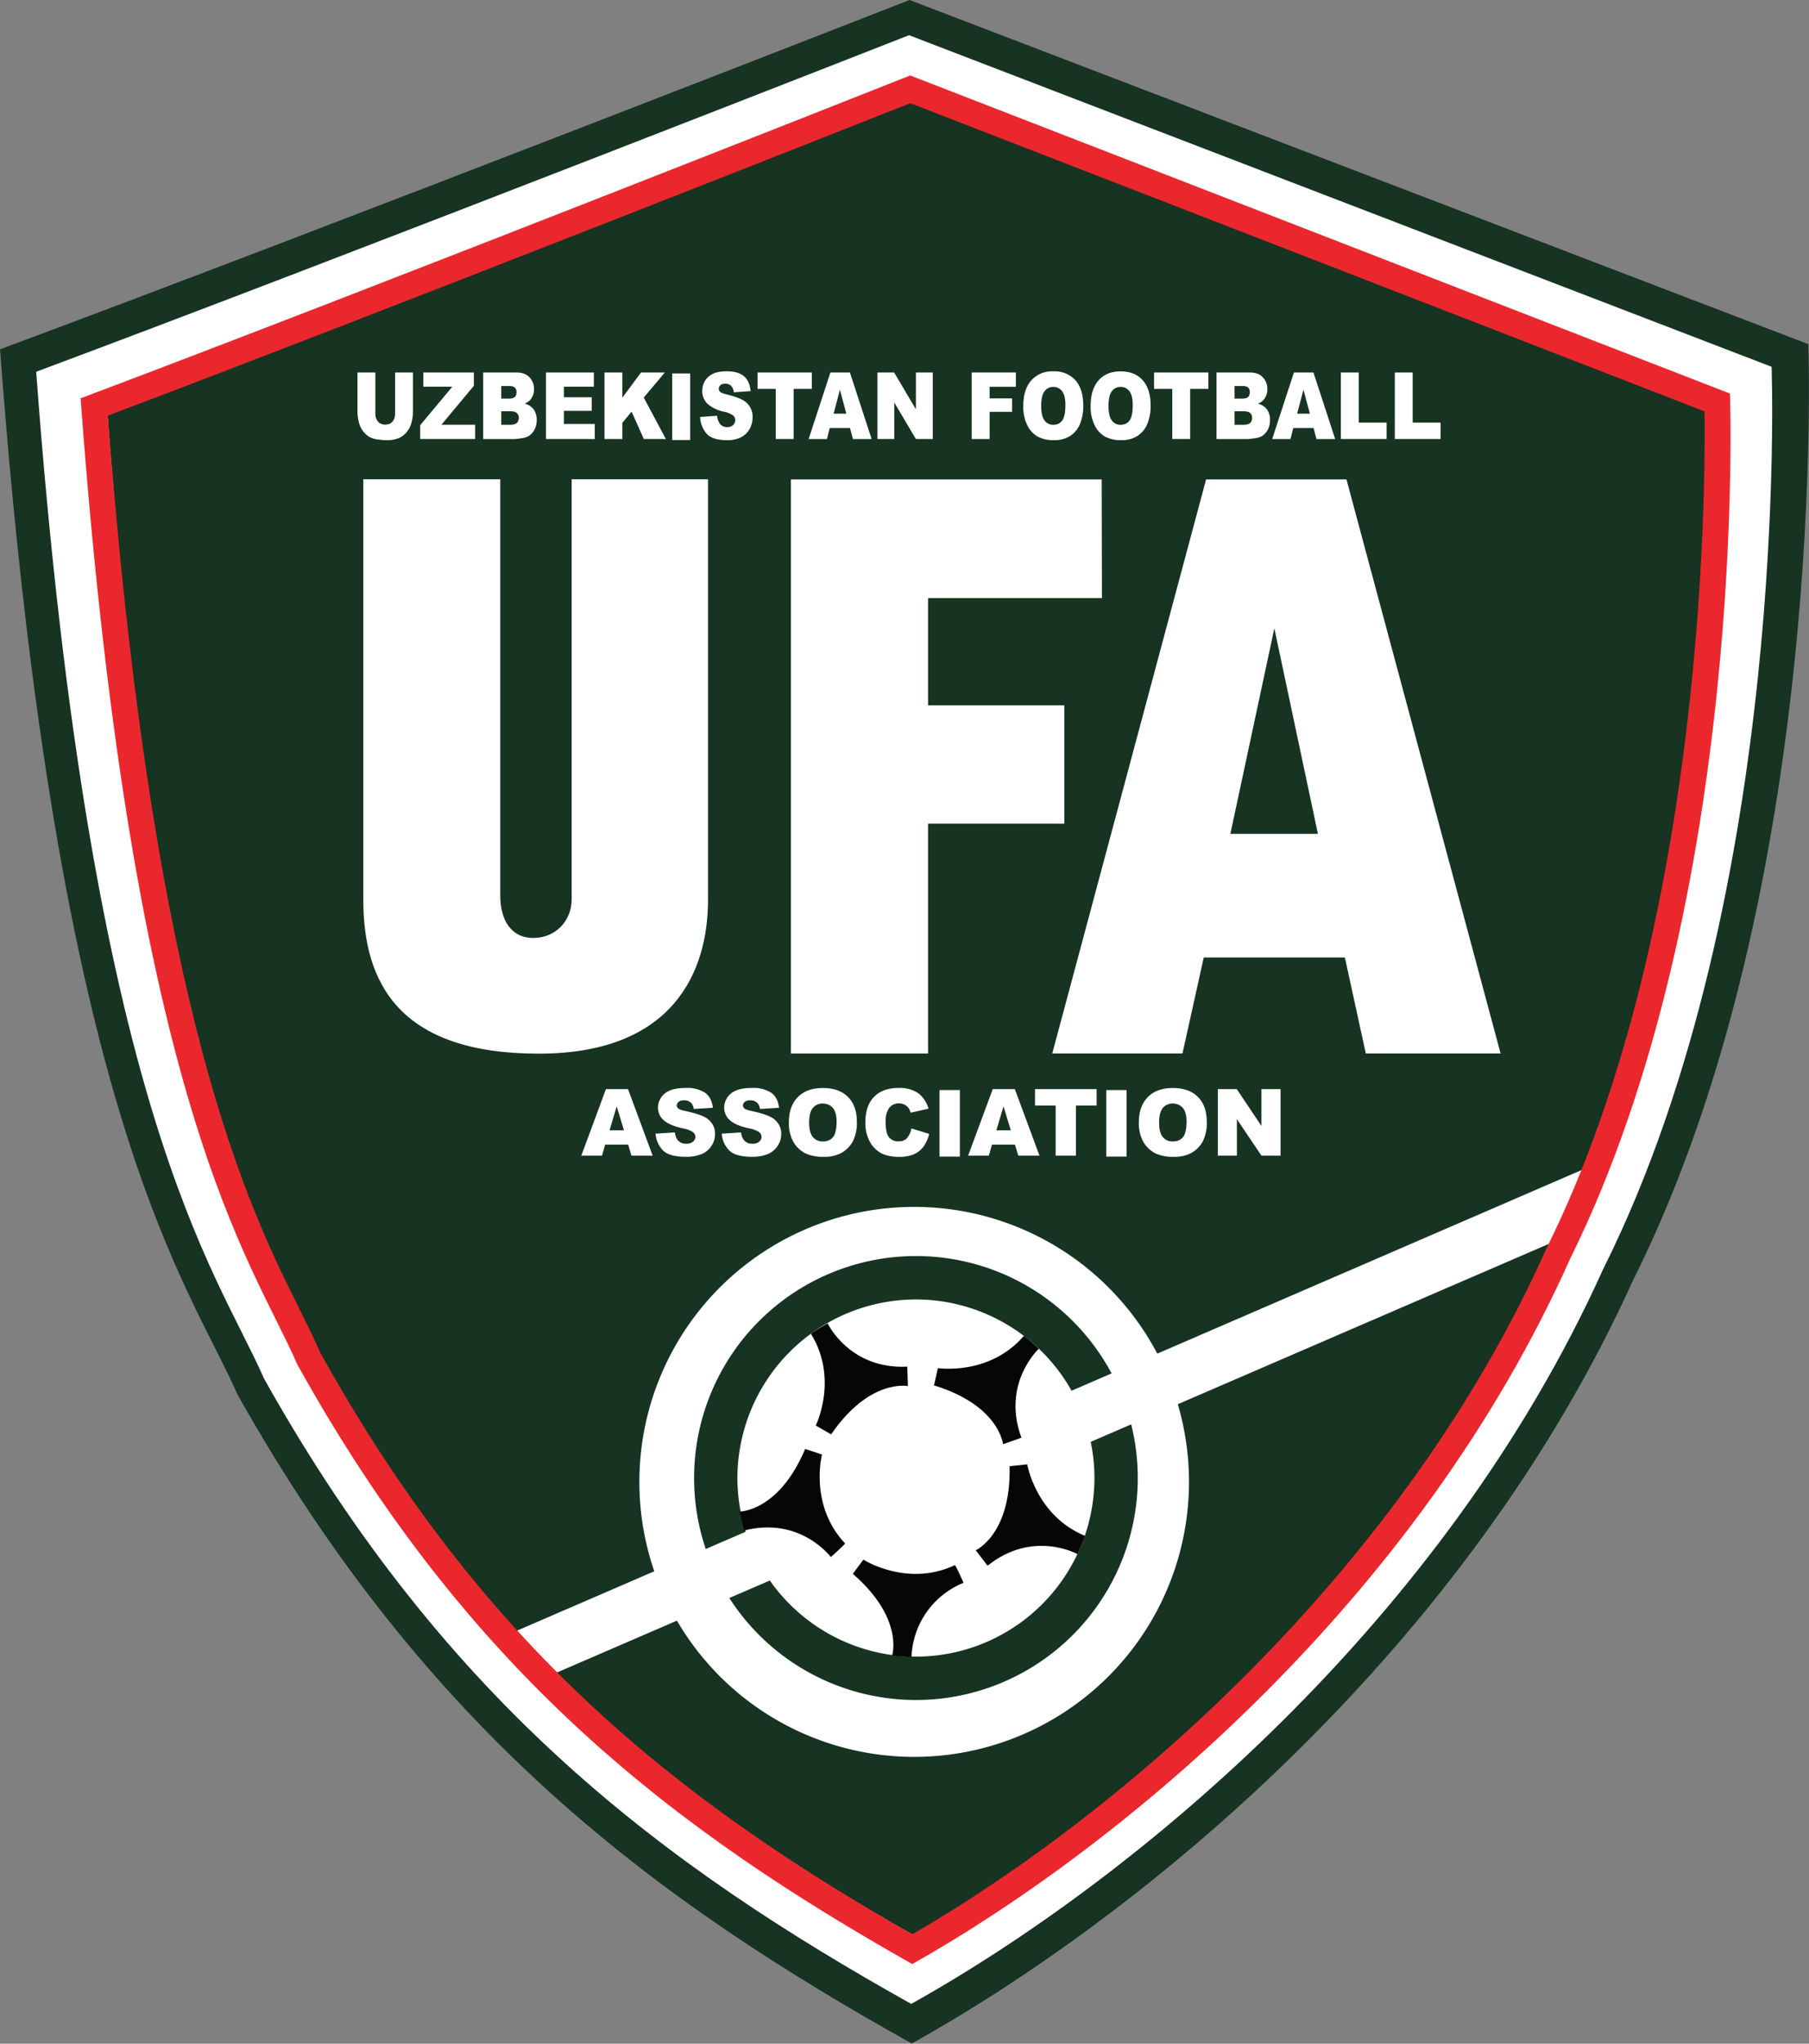 <svg xmlns="http://www.w3.org/2000/svg" xml:space="preserve" width="191.318" height="216" viewBox="0 0 50.62 57.15"><rect x="0" y="0" width="50.62" height="57.15" fill="#808080" stroke="none"/><defs><clipPath id="a" clipPathUnits="userSpaceOnUse"><path d="M-15.519-34.845h30.864V0h-30.864Z"/></clipPath><clipPath id="b" clipPathUnits="userSpaceOnUse"><path d="M-15.51-34.245h30.864V.6H-15.51Z"/></clipPath><clipPath id="c" clipPathUnits="userSpaceOnUse"><path d="M-15.546-33.142h30.864V1.703h-30.864Z"/></clipPath><clipPath id="d" clipPathUnits="userSpaceOnUse"><path d="M-20.286-9.647h30.864v34.845h-30.864Z"/></clipPath><clipPath id="e" clipPathUnits="userSpaceOnUse"><path d="M-15.628-13.429h30.864v34.845h-30.864Z"/></clipPath><clipPath id="f" clipPathUnits="userSpaceOnUse"><path d="M-13.494-26.67H17.37V8.175h-30.864Z"/></clipPath><clipPath id="g" clipPathUnits="userSpaceOnUse"><path d="M-21.743-24.13H9.12v34.845h-30.864Z"/></clipPath><clipPath id="h" clipPathUnits="userSpaceOnUse"><path d="M-9.753-26.673H21.11V8.172H-9.753Z"/></clipPath><clipPath id="i" clipPathUnits="userSpaceOnUse"><path d="M-6.742-28.494h30.864V6.351H-6.742Z"/></clipPath><clipPath id="j" clipPathUnits="userSpaceOnUse"><path d="M-7.223-28.494h30.864V6.351H-7.223Z"/></clipPath><clipPath id="k" clipPathUnits="userSpaceOnUse"><path d="M-8.552-27.603h30.864V7.242H-8.552Z"/></clipPath><clipPath id="l" clipPathUnits="userSpaceOnUse"><path d="M-9.316-28.494h30.864V6.351H-9.316Z"/></clipPath><clipPath id="m" clipPathUnits="userSpaceOnUse"><path d="M-10.314-28.494H20.55V6.351h-30.864Z"/></clipPath><clipPath id="n" clipPathUnits="userSpaceOnUse"><path d="M53.907 193.638h30.864v34.845H53.907Z"/></clipPath><clipPath id="o" clipPathUnits="userSpaceOnUse"><path d="M-11.945-27.735H18.92V7.11h-30.864Z"/></clipPath><clipPath id="p" clipPathUnits="userSpaceOnUse"><path d="M-12.925-28.494H17.94V6.351h-30.864Z"/></clipPath><clipPath id="q" clipPathUnits="userSpaceOnUse"><path d="M-14.44-27.792h30.864V7.053H-14.44Z"/></clipPath><clipPath id="r" clipPathUnits="userSpaceOnUse"><path d="M-14.971-28.494h30.864V6.351h-30.864Z"/></clipPath><clipPath id="s" clipPathUnits="userSpaceOnUse"><path d="M-16.58-28.494h30.865V6.351H-16.58Z"/></clipPath><clipPath id="t" clipPathUnits="userSpaceOnUse"><path d="M-17.764-27.924H13.1V6.921h-30.864Z"/></clipPath><clipPath id="u" clipPathUnits="userSpaceOnUse"><path d="M-18.913-27.924H11.95V6.921h-30.864Z"/></clipPath><clipPath id="v" clipPathUnits="userSpaceOnUse"><path d="M-19.69-28.494h30.864V6.351H-19.69Z"/></clipPath><clipPath id="w" clipPathUnits="userSpaceOnUse"><path d="M-21.064-27.603H9.8V7.242h-30.864Z"/></clipPath><clipPath id="x" clipPathUnits="userSpaceOnUse"><path d="M-22.349-27.792H8.515V7.053h-30.864Z"/></clipPath><clipPath id="y" clipPathUnits="userSpaceOnUse"><path d="M-22.877-28.494H7.987V6.351h-30.864Z"/></clipPath><clipPath id="z" clipPathUnits="userSpaceOnUse"><path d="M-23.797-28.494H7.067V6.351h-30.864Z"/></clipPath><clipPath id="A" clipPathUnits="userSpaceOnUse"><path d="M-10.646-15.573h30.864v34.845h-30.864Z"/></clipPath><clipPath id="B" clipPathUnits="userSpaceOnUse"><path d="M-11.185-15.516h30.864v34.845h-30.864Z"/></clipPath><clipPath id="C" clipPathUnits="userSpaceOnUse"><path d="M-12.314-15.516H18.55v34.845h-30.864Z"/></clipPath><clipPath id="D" clipPathUnits="userSpaceOnUse"><path d="M-13.806-15.705h30.864V19.14h-30.864Z"/></clipPath><clipPath id="E" clipPathUnits="userSpaceOnUse"><path d="M-15.55-15.605h30.864V19.24H-15.55Z"/></clipPath><clipPath id="F" clipPathUnits="userSpaceOnUse"><path d="M53.907 193.638h30.864v34.845H53.907Z"/></clipPath><clipPath id="G" clipPathUnits="userSpaceOnUse"><path d="M-17.246-15.573h30.864v34.845h-30.864Z"/></clipPath><clipPath id="H" clipPathUnits="userSpaceOnUse"><path d="M-17.659-16.275h30.864V18.57h-30.864Z"/></clipPath><clipPath id="I" clipPathUnits="userSpaceOnUse"><path d="M53.907 193.638h30.864v34.845H53.907Z"/></clipPath><clipPath id="J" clipPathUnits="userSpaceOnUse"><path d="M-19.777-15.705h30.864V19.14h-30.864Z"/></clipPath><clipPath id="K" clipPathUnits="userSpaceOnUse"><path d="M-20.779-16.275h30.864V18.57h-30.864Z"/></clipPath><clipPath id="L" clipPathUnits="userSpaceOnUse"><path d="M-8.784-7.026H22.08v34.845H-8.784Z"/></clipPath><clipPath id="M" clipPathUnits="userSpaceOnUse"><path d="M-13.837-12.102h30.864v34.845h-30.864Z"/></clipPath><clipPath id="N" clipPathUnits="userSpaceOnUse"><path d="M-16.293-8.159h30.864v34.845h-30.864Z"/></clipPath><clipPath id="O" clipPathUnits="userSpaceOnUse"><path d="M-14.418-8.529h30.864v34.845h-30.864Z"/></clipPath><clipPath id="P" clipPathUnits="userSpaceOnUse"><path d="M-17.468-12.066h30.864v34.845h-30.864Z"/></clipPath><clipPath id="Q" clipPathUnits="userSpaceOnUse"><path d="M-18.51-8.659h30.865v34.845H-18.51Z"/></clipPath><clipPath id="R" clipPathUnits="userSpaceOnUse"><path d="M-15.53-33.559h30.864V1.286H-15.53Z"/></clipPath></defs><path d="m0 0 15.335-5.868s.352-9.308-2.995-15.972C9.522-28.064 4.048-32.614.038-34.845c-4.342 2.422-8.247 5.27-11.505 11.067-.851 1.938-3.075 4.675-4.051 17.822C-9.911-3.874 0 0 0 0" clip-path="url(#a)" style="fill:#173321;fill-opacity:1;fill-rule:nonzero;stroke:none" transform="matrix(1.64 0 0 -1.64 25.451 0)"/><path d="m0 0 14.717-5.654s.338-8.967-2.874-15.387C9.139-27.037 3.884-31.421.037-33.57c-4.168 2.333-7.915 5.076-11.042 10.662-.817 1.867-2.951 4.504-3.888 17.169C-9.512-3.733 0 0 0 0" clip-path="url(#b)" style="fill:#fff;fill-opacity:1;fill-rule:nonzero;stroke:none" transform="matrix(1.64 0 0 -1.64 25.437 .984)"/><path d="m0 0 13.55-5.27s.311-8.358-2.646-14.343c-2.49-5.588-7.328-9.674-10.87-11.678-3.837 2.175-7.287 4.732-10.166 9.939-.752 1.739-2.717 4.198-3.58 16.003C-8.758-3.479 0 0 0 0" clip-path="url(#c)" style="fill:#173321;fill-opacity:1;fill-rule:nonzero;stroke:none" transform="matrix(1.64 0 0 -1.64 25.496 2.793)"/><path d="M0 0a4.689 4.689 0 1 0-9.377 0A4.689 4.689 0 0 0 0 0" clip-path="url(#d)" style="fill:#fff;fill-opacity:1;fill-rule:nonzero;stroke:none" transform="matrix(1.64 0 0 -1.64 33.27 41.328)"/><path d="M0 0a3.785 3.785 0 1 1 0-7.57A3.785 3.785 0 0 1 0 0m0-.74a3.05 3.05 0 0 0 3.046-3.045A3.05 3.05 0 0 0 0-6.831a3.05 3.05 0 0 0-3.046 3.046A3.05 3.05 0 0 0 0-.74" clip-path="url(#e)" style="fill:#173321;fill-opacity:1;fill-rule:nonzero;stroke:none" transform="matrix(1.64 0 0 -1.64 25.63 35.125)"/><path d="M0 0h5.303l.005-2.023H2.341v-1.828h2.325v-2.018H2.341v-3.92H0Z" clip-path="url(#f)" style="fill:#fff;fill-opacity:1;fill-rule:nonzero;stroke:none" transform="matrix(1.64 0 0 -1.64 22.13 13.408)"/><path d="M0 0h-.001l-.75-3.503H.743Zm-1.165 2.541H1.23l2.63-9.789h-2.3l-.357 1.637h-2.408l-.363-1.637H-3.79Z" clip-path="url(#g)" style="fill:#fff;fill-opacity:1;fill-rule:nonzero;stroke:none" transform="matrix(1.64 0 0 -1.64 35.66 17.574)"/><path d="M0 0h2.327v-7.168c0-1.238-.601-2.626-2.888-2.626-2.386 0-2.994 1.211-2.994 2.626V0h2.337v-7.098c0-.405.175-.723.565-.723.391 0 .653.306.653.653z" clip-path="url(#h)" style="fill:#fff;fill-opacity:1;fill-rule:nonzero;stroke:none" transform="matrix(1.64 0 0 -1.64 15.996 13.403)"/><path d="M0 0h.304v-.676a.7.7 0 0 0-.027-.19.4.4 0 0 0-.085-.156.34.34 0 0 0-.123-.094.5.5 0 0 0-.213-.038q-.072 0-.157.012a.4.4 0 0 0-.143.046.4.4 0 0 0-.104.097.4.4 0 0 0-.065.131.8.8 0 0 0-.029.192V0h.305v-.692a.22.22 0 0 1 .044-.145.16.16 0 0 1 .125-.052q.078 0 .123.051T0-.692Z" clip-path="url(#i)" style="fill:#fff;fill-opacity:1;fill-rule:nonzero;stroke:none" transform="matrix(1.64 0 0 -1.64 11.056 10.416)"/><path d="M0 0h.863v-.227L.309-.891h.575v-.244h-.937v.236l.548.657H0Z" clip-path="url(#j)" style="fill:#fff;fill-opacity:1;fill-rule:nonzero;stroke:none" transform="matrix(1.64 0 0 -1.64 11.845 10.416)"/><path d="M0 0h.156q.078 0 .111.032.032.033.032.086a.1.1 0 0 1-.032.081Q.235.23.155.23H0Zm0 .446h.133q.07 0 .099.028T.26.556a.1.1 0 0 1-.028.077Q.204.661.135.661H0Zm-.308.445h.571q.142 0 .219-.082A.28.28 0 0 0 .559.608.27.27 0 0 0 .504.436.23.23 0 0 0 .398.36.27.27 0 0 0 .555.259a.3.3 0 0 0 .05-.18.35.35 0 0 0-.036-.159.3.3 0 0 0-.098-.111.3.3 0 0 0-.115-.037 1 1 0 0 0-.137-.016h-.527z" clip-path="url(#k)" style="fill:#fff;fill-opacity:1;fill-rule:nonzero;stroke:none" transform="matrix(1.64 0 0 -1.64 14.026 11.878)"/><path d="M0 0h.817v-.242H.306v-.181H.78v-.231H.306v-.224h.526v-.257H0Z" clip-path="url(#l)" style="fill:#fff;fill-opacity:1;fill-rule:nonzero;stroke:none" transform="matrix(1.64 0 0 -1.64 15.278 10.416)"/><path d="M0 0h.305v-.429L.624 0h.406L.67-.428l.377-.707H.671l-.208.467-.158-.19v-.277H0Z" clip-path="url(#m)" style="fill:#fff;fill-opacity:1;fill-rule:nonzero;stroke:none" transform="matrix(1.64 0 0 -1.64 16.915 10.416)"/><path d="M65.381 222.132h.306v-1.135h-.306z" clip-path="url(#n)" style="fill:#fff;fill-opacity:1;fill-rule:nonzero;stroke:none" transform="matrix(1.64 0 0 -1.64 -88.415 374.74)"/><path d="m0 0 .29.021a.3.3 0 0 1 .039-.124.15.15 0 0 1 .134-.069.14.14 0 0 1 .101.035.11.11 0 0 1 .035.082.1.1 0 0 1-.033.079.4.4 0 0 1-.157.066.6.6 0 0 0-.286.138.3.3 0 0 0-.086.219q0 .087.044.165.045.078.133.122.089.045.242.045.19 0 .289-.081.1-.081.118-.257L.576.421a.2.2 0 0 1-.048.112.14.14 0 0 1-.102.034q-.053 0-.08-.026A.08.08 0 0 1 .319.479q0-.028.022-.049Q.363.407.444.388q.2-.05.286-.1a.32.32 0 0 0 .166-.294.4.4 0 0 0-.053-.201.34.34 0 0 0-.147-.14.5.5 0 0 0-.237-.048q-.252 0-.349.112A.47.47 0 0 0 0 0" clip-path="url(#o)" style="fill:#fff;fill-opacity:1;fill-rule:nonzero;stroke:none" transform="matrix(1.64 0 0 -1.64 19.59 11.661)"/><path d="M0 0h.927v-.28H.616v-.855H.311v.855H0Z" clip-path="url(#p)" style="fill:#fff;fill-opacity:1;fill-rule:nonzero;stroke:none" transform="matrix(1.64 0 0 -1.64 21.197 10.416)"/><path d="m0 0-.109.408L-.217 0Zm.063-.245h-.346l-.048-.188h-.312L-.272.702h.333L.432-.433H.113Z" clip-path="url(#q)" style="fill:#fff;fill-opacity:1;fill-rule:nonzero;stroke:none" transform="matrix(1.64 0 0 -1.64 23.682 11.568)"/><path d="M0 0h.285l.371-.628V0h.288v-1.135H.656l-.369.623v-.623H0Z" clip-path="url(#r)" style="fill:#fff;fill-opacity:1;fill-rule:nonzero;stroke:none" transform="matrix(1.64 0 0 -1.64 24.553 10.416)"/><path d="M0 0h.754v-.244H.306v-.198h.383v-.229H.306v-.464H0Z" clip-path="url(#s)" style="fill:#fff;fill-opacity:1;fill-rule:nonzero;stroke:none" transform="matrix(1.64 0 0 -1.64 27.19 10.416)"/><path d="M0 0q0-.172.056-.247a.18.18 0 0 1 .151-.075q.098 0 .152.073.054.074.054.264 0 .16-.056.235a.18.18 0 0 1-.153.074.18.18 0 0 1-.148-.075Q0 .173 0 0m-.305.002q0 .278.135.432a.47.47 0 0 0 .375.155.48.48 0 0 0 .38-.152Q.717.285.718.011a.8.8 0 0 0-.059-.326.45.45 0 0 0-.168-.199.5.5 0 0 0-.274-.07.56.56 0 0 0-.277.061.45.45 0 0 0-.177.193.7.7 0 0 0-.068.332" clip-path="url(#t)" style="fill:#fff;fill-opacity:1;fill-rule:nonzero;stroke:none" transform="matrix(1.64 0 0 -1.64 29.135 11.351)"/><path d="M0 0q0-.172.055-.247a.18.18 0 0 1 .151-.075q.099 0 .153.073.054.074.054.264 0 .16-.056.235a.18.18 0 0 1-.153.074.18.18 0 0 1-.148-.075Q0 .173 0 0m-.305.002q0 .278.134.432.135.155.376.155.246 0 .379-.152Q.718.285.718.011a.8.8 0 0 0-.059-.326.45.45 0 0 0-.168-.199.5.5 0 0 0-.274-.07.56.56 0 0 0-.277.061.45.45 0 0 0-.177.193.7.7 0 0 0-.068.332" clip-path="url(#u)" style="fill:#fff;fill-opacity:1;fill-rule:nonzero;stroke:none" transform="matrix(1.64 0 0 -1.64 31.019 11.351)"/><path d="M0 0h.927v-.28H.616v-.855H.311v.855H0Z" clip-path="url(#v)" style="fill:#fff;fill-opacity:1;fill-rule:nonzero;stroke:none" transform="matrix(1.64 0 0 -1.64 32.293 10.416)"/><path d="M0 0h.156q.078 0 .111.032.032.033.032.086a.1.1 0 0 1-.032.081Q.235.23.155.23H0Zm0 .446h.133q.07 0 .099.028A.12.12 0 0 1 .26.556q0 .049-.028.077T.135.661H0Zm-.308.445h.571q.143 0 .219-.082A.28.28 0 0 0 .559.608.27.27 0 0 0 .504.436.23.23 0 0 0 .398.36.27.27 0 0 0 .554.259a.3.3 0 0 0 .051-.18.35.35 0 0 0-.036-.159.3.3 0 0 0-.098-.111.3.3 0 0 0-.116-.037 1 1 0 0 0-.136-.016h-.527z" clip-path="url(#w)" style="fill:#fff;fill-opacity:1;fill-rule:nonzero;stroke:none" transform="matrix(1.64 0 0 -1.64 34.546 11.878)"/><path d="m0 0-.109.408L-.217 0Zm.063-.245h-.346l-.048-.188h-.312L-.272.702h.333L.432-.433H.113Z" clip-path="url(#x)" style="fill:#fff;fill-opacity:1;fill-rule:nonzero;stroke:none" transform="matrix(1.64 0 0 -1.64 36.653 11.568)"/><path d="M0 0h.305v-.855h.476v-.28H0Z" clip-path="url(#y)" style="fill:#fff;fill-opacity:1;fill-rule:nonzero;stroke:none" transform="matrix(1.64 0 0 -1.64 37.52 10.416)"/><path d="M0 0h.305v-.855h.476v-.28H0Z" clip-path="url(#z)" style="fill:#fff;fill-opacity:1;fill-rule:nonzero;stroke:none" transform="matrix(1.64 0 0 -1.64 39.03 10.416)"/><path d="m0 0-.124.408L-.246 0Zm.072-.245h-.393l-.054-.188h-.353l.42 1.135h.377L.49-.433H.128Z" clip-path="url(#A)" style="fill:#fff;fill-opacity:1;fill-rule:nonzero;stroke:none" transform="matrix(1.64 0 0 -1.64 17.46 31.608)"/><path d="m0 0 .329.021a.3.3 0 0 1 .043-.124.18.18 0 0 1 .153-.069.17.17 0 0 1 .114.035q.04.036.04.082a.1.1 0 0 1-.038.079.44.44 0 0 1-.177.066Q.236.141.14.228a.28.28 0 0 0-.098.219q0 .087.05.165a.32.32 0 0 0 .15.122q.1.045.275.045A.56.56 0 0 0 .844.698Q.957.617.978.441L.652.421Q.64.498.598.532a.17.17 0 0 1-.115.036q-.06 0-.091-.027a.08.08 0 0 1-.03-.062q0-.028.025-.049Q.411.407.503.388q.226-.05.325-.1A.34.34 0 0 0 .97.162a.3.3 0 0 0 .045-.168q0-.11-.06-.201a.37.37 0 0 0-.166-.14.7.7 0 0 0-.269-.048q-.286 0-.396.112A.45.45 0 0 0 0 0" clip-path="url(#B)" style="fill:#fff;fill-opacity:1;fill-rule:nonzero;stroke:none" transform="matrix(1.64 0 0 -1.64 18.344 31.702)"/><path d="m0 0 .329.021a.3.3 0 0 1 .043-.124.18.18 0 0 1 .153-.069.17.17 0 0 1 .114.035q.04.036.04.082a.1.1 0 0 1-.038.079.44.44 0 0 1-.177.066Q.236.141.14.228a.28.28 0 0 0-.098.219q0 .087.05.165a.32.32 0 0 0 .15.122q.1.045.275.045A.56.56 0 0 0 .844.698Q.957.617.978.441L.653.421Q.64.498.598.532a.17.17 0 0 1-.115.036q-.06 0-.091-.027a.08.08 0 0 1-.03-.062q0-.028.025-.049Q.411.407.503.388q.226-.05.325-.1A.34.34 0 0 0 .97.162a.3.3 0 0 0 .045-.168q0-.11-.06-.201a.37.37 0 0 0-.166-.14.7.7 0 0 0-.269-.048q-.286 0-.396.112A.45.45 0 0 0 0 0" clip-path="url(#C)" style="fill:#fff;fill-opacity:1;fill-rule:nonzero;stroke:none" transform="matrix(1.64 0 0 -1.64 20.196 31.702)"/><path d="M0 0q0-.171.063-.247a.21.21 0 0 1 .171-.075q.112 0 .173.073.06.074.061.265 0 .159-.064.234a.22.22 0 0 1-.173.074.21.21 0 0 1-.168-.075Q0 .173 0 0m-.346.002q0 .278.153.432.153.155.425.155.28 0 .43-.152Q.814.286.814.011a.7.7 0 0 0-.066-.326.5.5 0 0 0-.191-.199.6.6 0 0 0-.311-.07.7.7 0 0 0-.314.061.5.5 0 0 0-.201.193.66.66 0 0 0-.077.332" clip-path="url(#D)" style="fill:#fff;fill-opacity:1;fill-rule:nonzero;stroke:none" transform="matrix(1.64 0 0 -1.64 22.642 31.392)"/><path d="m0 0 .303-.093a.6.6 0 0 0-.096-.216.4.4 0 0 0-.163-.131.6.6 0 0 0-.248-.044.7.7 0 0 0-.298.054.5.5 0 0 0-.199.189.65.65 0 0 0-.084.346q0 .283.148.433Q-.49.69-.22.69A.56.56 0 0 0 .113.603.5.5 0 0 0 .292.337L-.013.268a.3.3 0 0 1-.033.076.2.2 0 0 1-.165.083.2.2 0 0 1-.18-.096.4.4 0 0 1-.048-.223q0-.189.057-.259a.2.2 0 0 1 .158-.07q.1 0 .15.057A.35.35 0 0 1 0 0" clip-path="url(#E)" style="fill:#fff;fill-opacity:1;fill-rule:nonzero;stroke:none" transform="matrix(1.64 0 0 -1.64 25.503 31.556)"/><path d="M69.942 209.913h.347v-1.135h-.347z" clip-path="url(#F)" style="fill:#fff;fill-opacity:1;fill-rule:nonzero;stroke:none" transform="matrix(1.64 0 0 -1.64 -88.415 374.74)"/><path d="m0 0-.124.408L-.246 0Zm.072-.245h-.393l-.054-.188h-.353l.42 1.135h.377L.49-.433H.128Z" clip-path="url(#G)" style="fill:#fff;fill-opacity:1;fill-rule:nonzero;stroke:none" transform="matrix(1.64 0 0 -1.64 28.284 31.608)"/><path d="M0 0h1.051v-.28H.698v-.855H.352v.855H0Z" clip-path="url(#H)" style="fill:#fff;fill-opacity:1;fill-rule:nonzero;stroke:none" transform="matrix(1.64 0 0 -1.64 28.962 30.457)"/><path d="M72.787 209.913h.347v-1.135h-.347z" clip-path="url(#I)" style="fill:#fff;fill-opacity:1;fill-rule:nonzero;stroke:none" transform="matrix(1.64 0 0 -1.64 -88.415 374.74)"/><path d="M0 0q0-.171.063-.247a.21.21 0 0 1 .171-.075q.112 0 .173.073.06.074.061.265 0 .159-.064.234a.22.22 0 0 1-.173.074.21.21 0 0 1-.168-.075Q0 .173 0 0m-.346.002q0 .278.153.432.153.155.425.155.28 0 .43-.152Q.813.286.813.011a.7.7 0 0 0-.065-.326.5.5 0 0 0-.191-.199.6.6 0 0 0-.311-.07.7.7 0 0 0-.314.061.5.5 0 0 0-.201.193.66.66 0 0 0-.077.332" clip-path="url(#J)" style="fill:#fff;fill-opacity:1;fill-rule:nonzero;stroke:none" transform="matrix(1.64 0 0 -1.64 32.435 31.392)"/><path d="M0 0h.323l.421-.628V0h.326v-1.135H.744l-.419.623v-.623H0Z" clip-path="url(#K)" style="fill:#fff;fill-opacity:1;fill-rule:nonzero;stroke:none" transform="matrix(1.64 0 0 -1.64 34.078 30.457)"/><path d="m0 0 18.298 7.912-.538-1.25L.68-.714Z" clip-path="url(#L)" style="fill:#fff;fill-opacity:1;fill-rule:nonzero;stroke:none" transform="matrix(1.64 0 0 -1.64 14.406 45.627)"/><path d="M0 0c.474-.768.082-1.563.082-1.563l.262-.151c.657.959 1.31.823 1.31.823l-.011.332C.654-.608.284.18.284.18S.021.028 0 0" clip-path="url(#M)" style="fill:#050606;fill-opacity:1;fill-rule:nonzero;stroke:none" transform="matrix(1.64 0 0 -1.64 22.693 37.301)"/><path d="M0 0c-.817-.384-1.562.094-1.562.094l-.18-.243c.879-.761.67-1.393.67-1.393l.331-.027A1.42 1.42 0 0 0 .147-.302S.025-.024 0 0" clip-path="url(#N)" style="fill:#050606;fill-opacity:1;fill-rule:nonzero;stroke:none" transform="matrix(1.64 0 0 -1.64 26.721 43.768)"/><path d="M0 0c-.618.658-.393 1.515-.393 1.515l-.287.096C-1.132.54-1.798.543-1.798.543l.077-.323C-.762.466-.242-.233-.242-.233S-.015-.032 0 0" clip-path="url(#O)" style="fill:#050606;fill-opacity:1;fill-rule:nonzero;stroke:none" transform="matrix(1.64 0 0 -1.64 23.646 43.161)"/><path d="M0 0c-.59-.683-1.466-.548-1.466-.548l-.066-.295C-.42-1.182-.354-1.845-.354-1.845l.314.11C-.384-.806.257-.217.257-.217S.033-.011 0 0" clip-path="url(#P)" style="fill:#050606;fill-opacity:1;fill-rule:nonzero;stroke:none" transform="matrix(1.64 0 0 -1.64 28.648 37.36)"/><path d="M0 0c-.834.345-.983 1.218-.983 1.218s-.02-.001-.301-.031c.03-1.162-.578-1.434-.578-1.434l.203-.263c.773.62 1.534.198 1.534.198S-.001-.035 0 0" clip-path="url(#Q)" style="fill:#050606;fill-opacity:1;fill-rule:nonzero;stroke:none" transform="matrix(1.64 0 0 -1.64 30.356 42.948)"/><path d="M0 0s-9.041-3.581-14.155-5.505c.89-12.15 2.919-14.68 3.695-16.47 2.972-5.359 6.534-7.99 10.495-10.229 3.657 2.062 8.651 6.267 11.221 12.019 3.053 6.159 2.731 14.761 2.731 14.761zm.002-.473 13.551-5.255c.02-1.537-.034-8.9-2.691-14.261l-.004-.008-.004-.008c-2.416-5.407-7.13-9.556-10.82-11.692-4.044 2.311-7.318 4.913-10.099 9.917-.103.236-.223.477-.361.755-.872 1.752-2.487 4.997-3.265 15.224C-8.968-4.017-1.21-.952.002-.473" clip-path="url(#R)" style="fill:#eb272e;fill-opacity:1;fill-rule:nonzero;stroke:none" transform="matrix(1.64 0 0 -1.64 25.47 2.11)"/></svg>